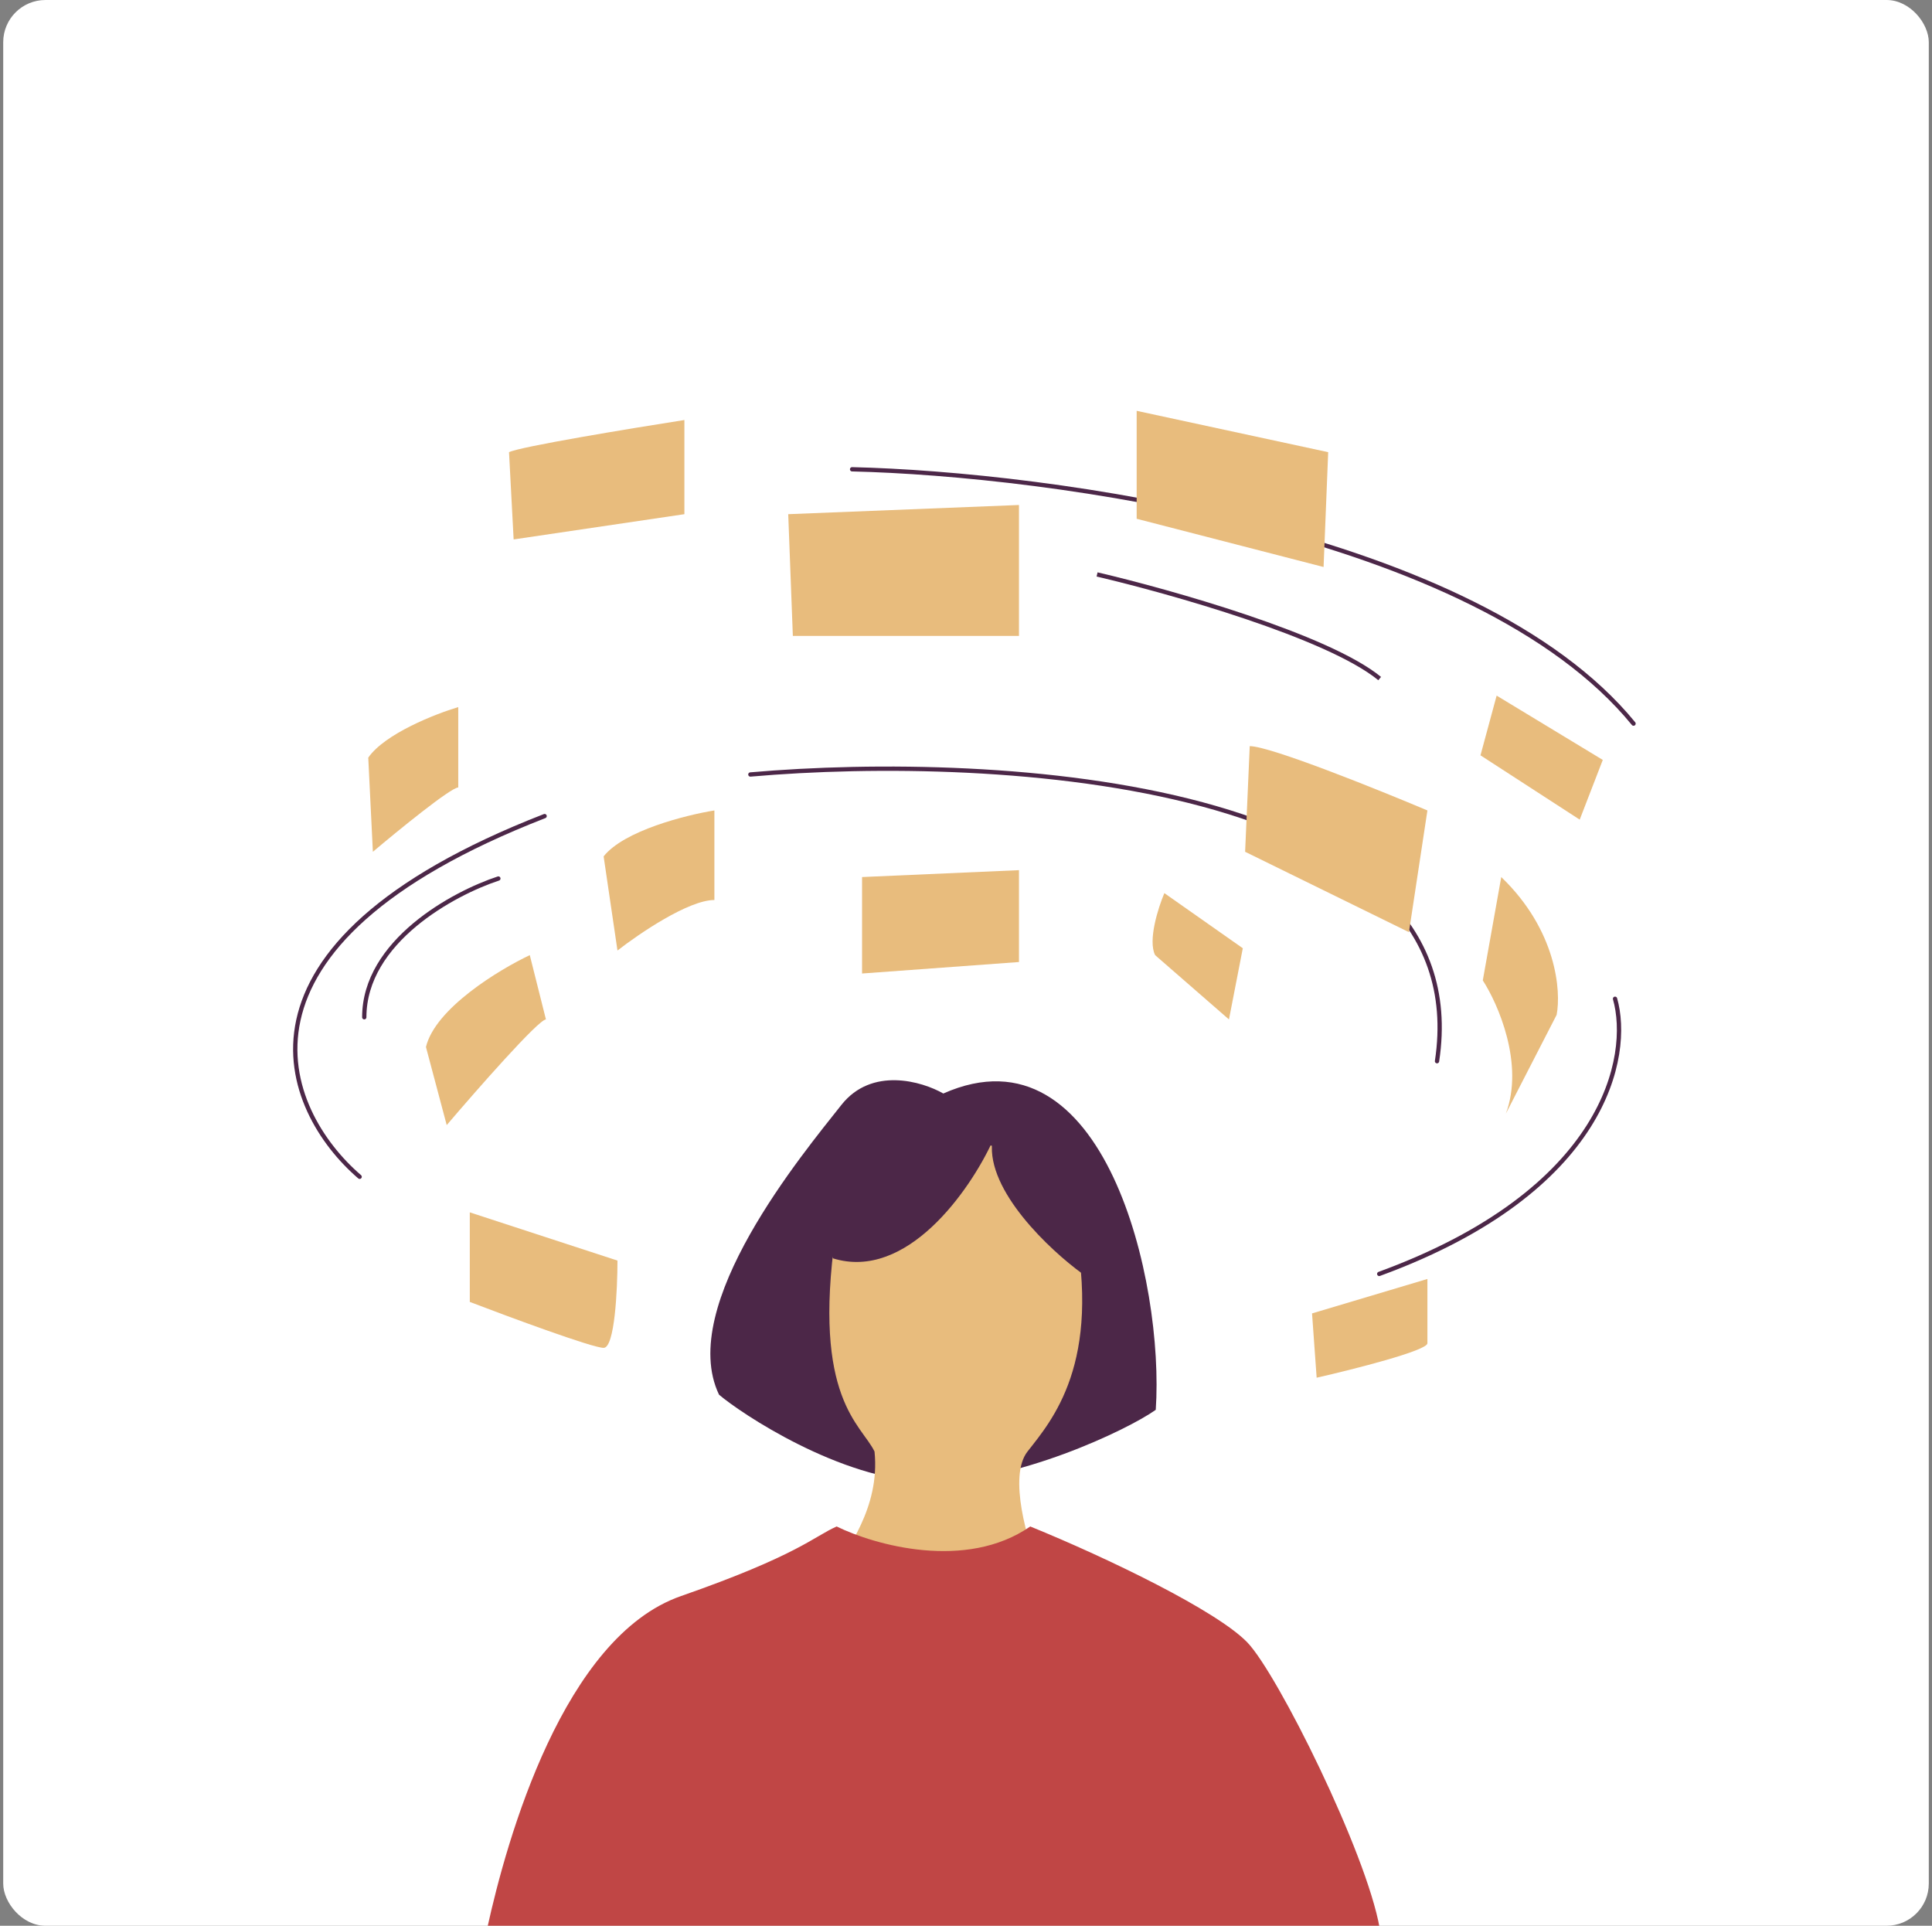 <?xml version="1.0" encoding="UTF-8"?> <svg xmlns="http://www.w3.org/2000/svg" width="301" height="300" viewBox="0 0 301 300" fill="none"><rect x="0" y="0" width="301" height="300" fill="#808080" stroke="none"/> <g clip-path="url(#clip0_37228_6265)"> <rect x="0.5" width="300" height="300" rx="6.578" fill="white"></rect> <path d="M131.081 172.133C135.81 166.14 143.641 168.447 146.965 170.349C172.083 159.22 181.418 199.767 180.063 219.624C175.754 222.715 158.102 231.122 144.509 230.837C130.916 230.552 115.344 220.116 112.02 217.263C105.371 203.351 125.171 179.624 131.081 172.133Z" fill="#4C2748"></path> <path d="M136.249 226.126C137.157 235.065 131.691 241.396 130.177 244.748H161.974C160.081 240.155 157.053 229.999 160.081 226.126C163.866 221.284 171.733 212.369 167.273 190.37C165.605 182.145 157.053 178.7 152.51 178.08C145.949 176.59 132.297 177.335 130.177 192.233C126.53 217.868 134.23 221.905 136.249 226.126Z" fill="#E8BC7D"></path> <path d="M129.769 196.027C141.276 199.592 151.104 185.431 154.58 177.904C153.717 185.51 163.57 194.739 168.604 198.403V184.737L156.738 175.23H136.961L126.893 187.708L129.769 196.027Z" fill="#4C2748"></path> <path d="M106.074 248.647C87.83 255.012 78.977 286.38 75.912 300.364H214.95C212.865 288.55 199.06 260.798 194.351 255.88C189.643 250.961 172.65 242.74 160.512 237.797C150.507 244.741 136.235 240.69 130.35 237.797C126.794 239.364 124.318 242.281 106.074 248.647Z" fill="#C04645"></path> <path d="M56.032 183.323C44.025 172.998 32.979 147.304 84.848 127.133" stroke="#4C2748" stroke-width="0.669" stroke-linecap="round"></path> <path d="M116.905 120.651C155.326 117.289 230.511 121.515 223.884 165.315" stroke="#4C2748" stroke-width="0.669" stroke-linecap="round"></path> <path d="M132.754 73.106C163.13 73.826 230.007 82.759 254.5 112.727" stroke="#4C2748" stroke-width="0.669" stroke-linecap="round"></path> <path d="M77.643 136.859C70.68 139.141 56.752 146.657 56.752 158.471" stroke="#4C2748" stroke-width="0.669" stroke-linecap="round"></path> <path d="M251.619 155.59C254.14 164.475 250.322 185.486 214.879 198.453" stroke="#4C2748" stroke-width="0.669" stroke-linecap="round"></path> <path d="M134.308 151.655V136.629L158.754 135.555V149.866L134.308 151.655Z" fill="#E8BC7D"></path> <path d="M111.3 140.206C107.273 140.206 99.556 145.454 96.201 148.077L94.043 133.409C97.207 129.402 106.866 126.969 111.3 126.253V140.206Z" fill="#E8BC7D"></path> <path d="M231.015 152.729L233.891 136.629C242.519 144.929 243.238 154.398 242.519 158.095L234.61 173.48C237.486 165.752 233.412 156.426 231.015 152.729Z" fill="#E8BC7D"></path> <path d="M193.986 132.693L194.705 116.235C197.869 116.235 214.478 122.914 222.387 126.253L219.511 145.215L193.986 132.693Z" fill="#E8BC7D"></path> <path d="M58.093 132.693L57.374 118.024C59.962 114.303 67.8 111.226 71.395 110.153V122.675C70.244 122.675 62.048 129.354 58.093 132.693Z" fill="#E8BC7D"></path> <path d="M69.597 175.269L66.362 163.104C67.8 157.093 77.746 151.059 82.539 148.793L85.056 158.811C83.906 158.811 74.271 169.783 69.597 175.269Z" fill="#E8BC7D"></path> <path d="M73.192 202.817V188.864L96.201 196.377C96.201 200.909 95.769 209.973 94.043 209.973C92.318 209.973 79.424 205.202 73.192 202.817Z" fill="#E8BC7D"></path> <path d="M205.131 214.624L204.412 204.606L222.387 199.24V209.257C222.387 210.402 210.883 213.312 205.131 214.624Z" fill="#E8BC7D"></path> <path d="M123.523 99.062L122.804 80.1L158.754 78.669V99.062H123.523Z" fill="#E8BC7D"></path> <path d="M80.023 84.035L79.304 70.44C81.029 69.581 98.238 66.743 106.626 65.431V80.1L80.023 84.035Z" fill="#E8BC7D"></path> <path d="M177.089 80.816V64L206.928 70.44L206.209 88.329L177.089 80.816Z" fill="#E8BC7D"></path> <path d="M179.965 148.793C178.815 146.503 180.445 141.399 181.403 139.133L193.626 147.72L191.469 158.811L179.965 148.793Z" fill="#E8BC7D"></path> <path d="M230.655 117.666L233.172 108.364L249.709 118.382L246.114 127.684L230.655 117.666Z" fill="#E8BC7D"></path> <path d="M170.922 89.488C182.23 92.134 206.866 99.083 214.95 105.709" stroke="#4C2748" stroke-width="0.669"></path> </g> <defs> <clipPath id="clip0_37228_6265"> <rect x="0.5" width="300" height="300" rx="6.578" fill="white"></rect> </clipPath> </defs> </svg> 